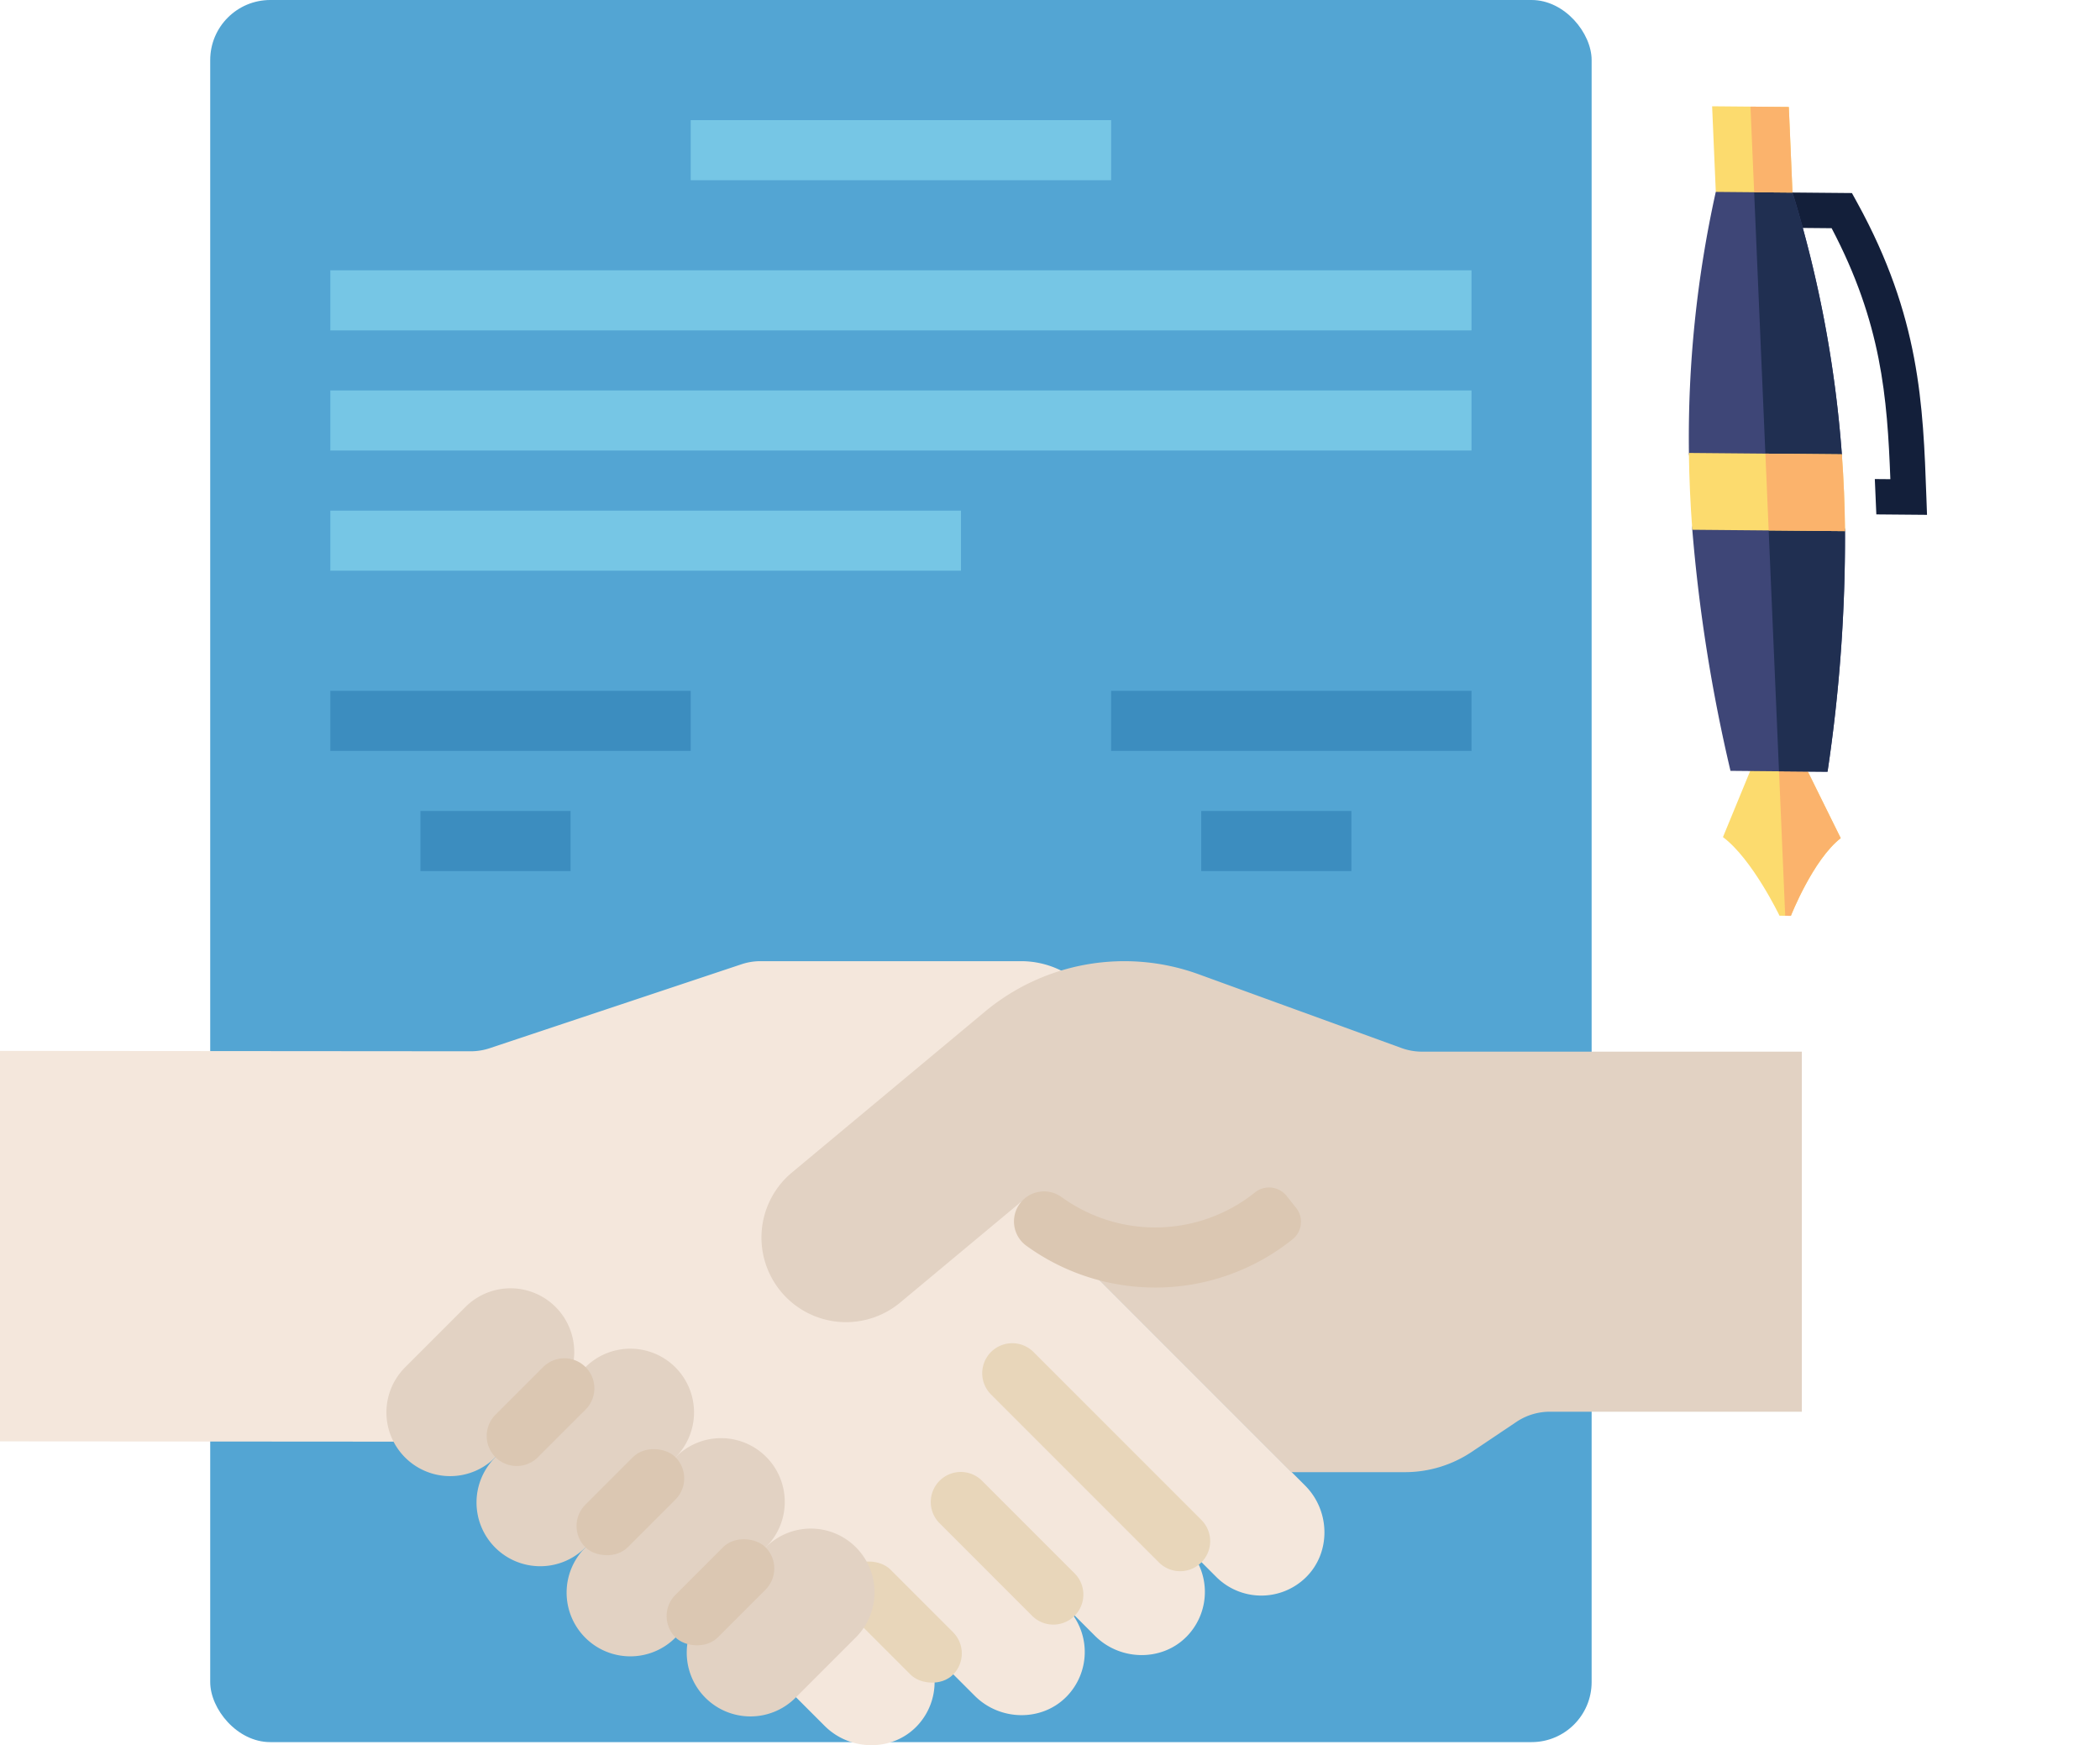 <svg xmlns="http://www.w3.org/2000/svg" width="559.423" height="464.82"><g data-name="Groupe 2"><g transform="translate(-16.001 -24)"><rect data-name="Rectangle 1" width="368" height="464" rx="16" transform="translate(72 24)" fill="#53a5d3"/><path data-name="Tracé 1" d="M363.686 419.686 288 344a24 24 0 0 0 24-24v-16a24 24 0 0 0-24-24h-69.4a16 16 0 0 0-5.06.821l-67.07 22.356a16.007 16.007 0 0 1-5.07.823L16 303.9v104l144 .1 75.686 75.685c6.726 6.726 17.943 6.934 24.542.083A16.971 16.971 0 0 0 260 460l15.685 15.685c6.726 6.726 17.943 6.934 24.542.083A16.971 16.971 0 0 0 300 452l7.686 7.686c6.726 6.726 17.943 6.934 24.542.083A16.971 16.971 0 0 0 332 436l8 8a16.971 16.971 0 0 0 23.769.227c6.851-6.6 6.643-17.815-.083-24.542Z" fill="#f4e7dc"/><path data-name="Tracé 2" d="M394.819 304.1a16 16 0 0 1-5.468-.963l-54.015-19.642a58 58 0 0 0-56.952 9.951L226.957 336.3a22.534 22.534 0 0 0-1.508 33.246 22.534 22.534 0 0 0 30.36 1.377L288 344.1l72 72h30.262a32 32 0 0 0 17.826-5.425l11.869-7.961a16 16 0 0 1 8.912-2.714H496v-95.9Z" fill="#e2d2c3"/><path data-name="Tracé 3" d="M280 384.098a8 8 0 0 1 11.314 0l44.689 44.69a8 8 0 1 1-11.314 11.313L280 395.412a8 8 0 0 1 0-11.314Z" fill="#e8d6ba"/><rect data-name="Rectangle 2" width="16" height="39.598" rx="8" transform="rotate(-45 658.514 -61.301)" fill="#e8d6ba"/><path data-name="Tracé 4" d="M266.294 418.392a8 8 0 0 1 11.314 0l24.685 24.686a8 8 0 0 1-11.313 11.314l-24.686-24.686a8 8 0 0 1 0-11.314Z" fill="#e8d6ba"/><path data-name="Tracé 5" d="M323.758 366.928a58.431 58.431 0 0 1-34.4-11.172 8 8 0 1 1 9.52-12.864 42.517 42.517 0 0 0 51.459-1.312 5.97 5.97 0 0 1 8.391.933l2.535 3.17a5.97 5.97 0 0 1-.933 8.392 58.405 58.405 0 0 1-36.577 12.854Z" fill="#dbc7b2"/><g data-name="Groupe 1" fill="#e2d2c3"><path data-name="Tracé 6" d="m196 460.1 24-24a16.971 16.971 0 1 0-24-24l-24 24a16.971 16.971 0 1 0 24 24"/><path data-name="Tracé 7" d="m148 412.098 24-24a16.971 16.971 0 0 1 24 24l-24 24a16.971 16.971 0 1 1-24-24Z"/><path data-name="Tracé 8" d="M244 436.1a16.97 16.97 0 0 0-24 0l-16 16a16.971 16.971 0 1 0 24 24l16-16a16.97 16.97 0 0 0 0-24Z"/><path data-name="Tracé 9" d="M164 372.1a16.97 16.97 0 0 0-24 0l-16 16a16.971 16.971 0 1 0 24 24l16-16a16.97 16.97 0 0 0 0-24Z"/></g><rect data-name="Rectangle 3" width="33.941" height="16" rx="8" transform="rotate(-45 602.717 14.507)" fill="#dbc7b2"/><rect data-name="Rectangle 4" width="33.941" height="16" rx="8" transform="rotate(-45 643.686 -2.456)" fill="#dbc7b2"/><path data-name="Tracé 10" d="m147.995 400.802 12.686-12.686a8 8 0 0 1 11.314 11.314l-12.686 12.686a8 8 0 0 1-11.314-11.314Z" fill="#dbc7b2"/><path data-name="Tracé 11" d="M104 208h96v16h-96Z" fill="#3c8dbf"/><path data-name="Tracé 12" d="M128 240h40v16h-40Z" fill="#3c8dbf"/><path data-name="Tracé 13" d="M312 208h96v16h-96Z" fill="#3c8dbf"/><path data-name="Tracé 14" d="M336 240h40v16h-40Z" fill="#3c8dbf"/><path data-name="Tracé 15" d="M200 56h112v16H200Z" fill="#76c6e5"/><path data-name="Tracé 16" d="M104 96h304v16H104Z" fill="#76c6e5"/><path data-name="Tracé 17" d="M104 128h304v16H104Z" fill="#76c6e5"/><path data-name="Tracé 18" d="M104 160h168v16H104Z" fill="#76c6e5"/></g><path data-name="Tracé 19" d="m479.91 202.099 10.443 21.138c-7.41 5.757-13.274 20.687-13.274 20.687l-3.032-.032s-7.24-15.099-15.063-20.937l8.634-20.967Z" fill="#fcdb6e"/><path data-name="Tracé 20" d="m479.911 202.098 10.443 21.138c-7.41 5.758-13.275 20.687-13.275 20.687l-1.515-.014-1.793-41.866Z" fill="#fbb36c"/><path data-name="Tracé 21" d="m513.343 137.125-13.503-.118-.404-9.416 4.14.035c-.835-21.892-2.359-41.589-15.644-66.845l-10.938-.098-.404-9.415 16.747.15 1.422 2.586c16.7 30.376 17.532 53.727 18.415 78.45Z" fill="#131f3a"/><path data-name="Tracé 22" d="M477.507 51.277a315.947 315.947 0 0 1 13.147 69.73c.25 3.428-4.508 9.708-4.508 9.708s5.313 7.353 5.348 10.752a420.708 420.708 0 0 1-4.652 64.076l-12.924-.114-12.929-.12a434.142 434.142 0 0 1-10.17-64.21c-.26-3.438 4.772-10.548 4.772-10.548s-5.636-6.528-5.677-9.916a302.78 302.78 0 0 1 7.16-69.543l10.019-4.564Z" fill="#3e4677"/><path data-name="Tracé 23" d="M477.506 51.276a315.947 315.947 0 0 1 13.147 69.73c.249 3.428-4.509 9.708-4.509 9.708s5.314 7.353 5.349 10.751a420.708 420.708 0 0 1-4.654 64.082l-12.924-.115-6.822-158.904Z" fill="#202f51"/><path data-name="Tracé 24" d="m457.075 51.112-.98-22.805 20.432.183.979 22.805Z" fill="#fcdb6e"/><path data-name="Tracé 25" d="m467.291 51.205-.979-22.806 10.213.092.98 22.805Z" fill="#fbb36c"/><path data-name="Tracé 26" d="M490.655 121.002q.744 10.176.841 20.46l-20.332-.183-20.346-.18q-.782-10.31-.91-20.462Z" fill="#fcdb6e"/><path data-name="Tracé 27" d="M490.655 121.002q.744 10.176.841 20.46l-20.332-.183-.88-20.46Z" fill="#fbb36c"/></g></svg>